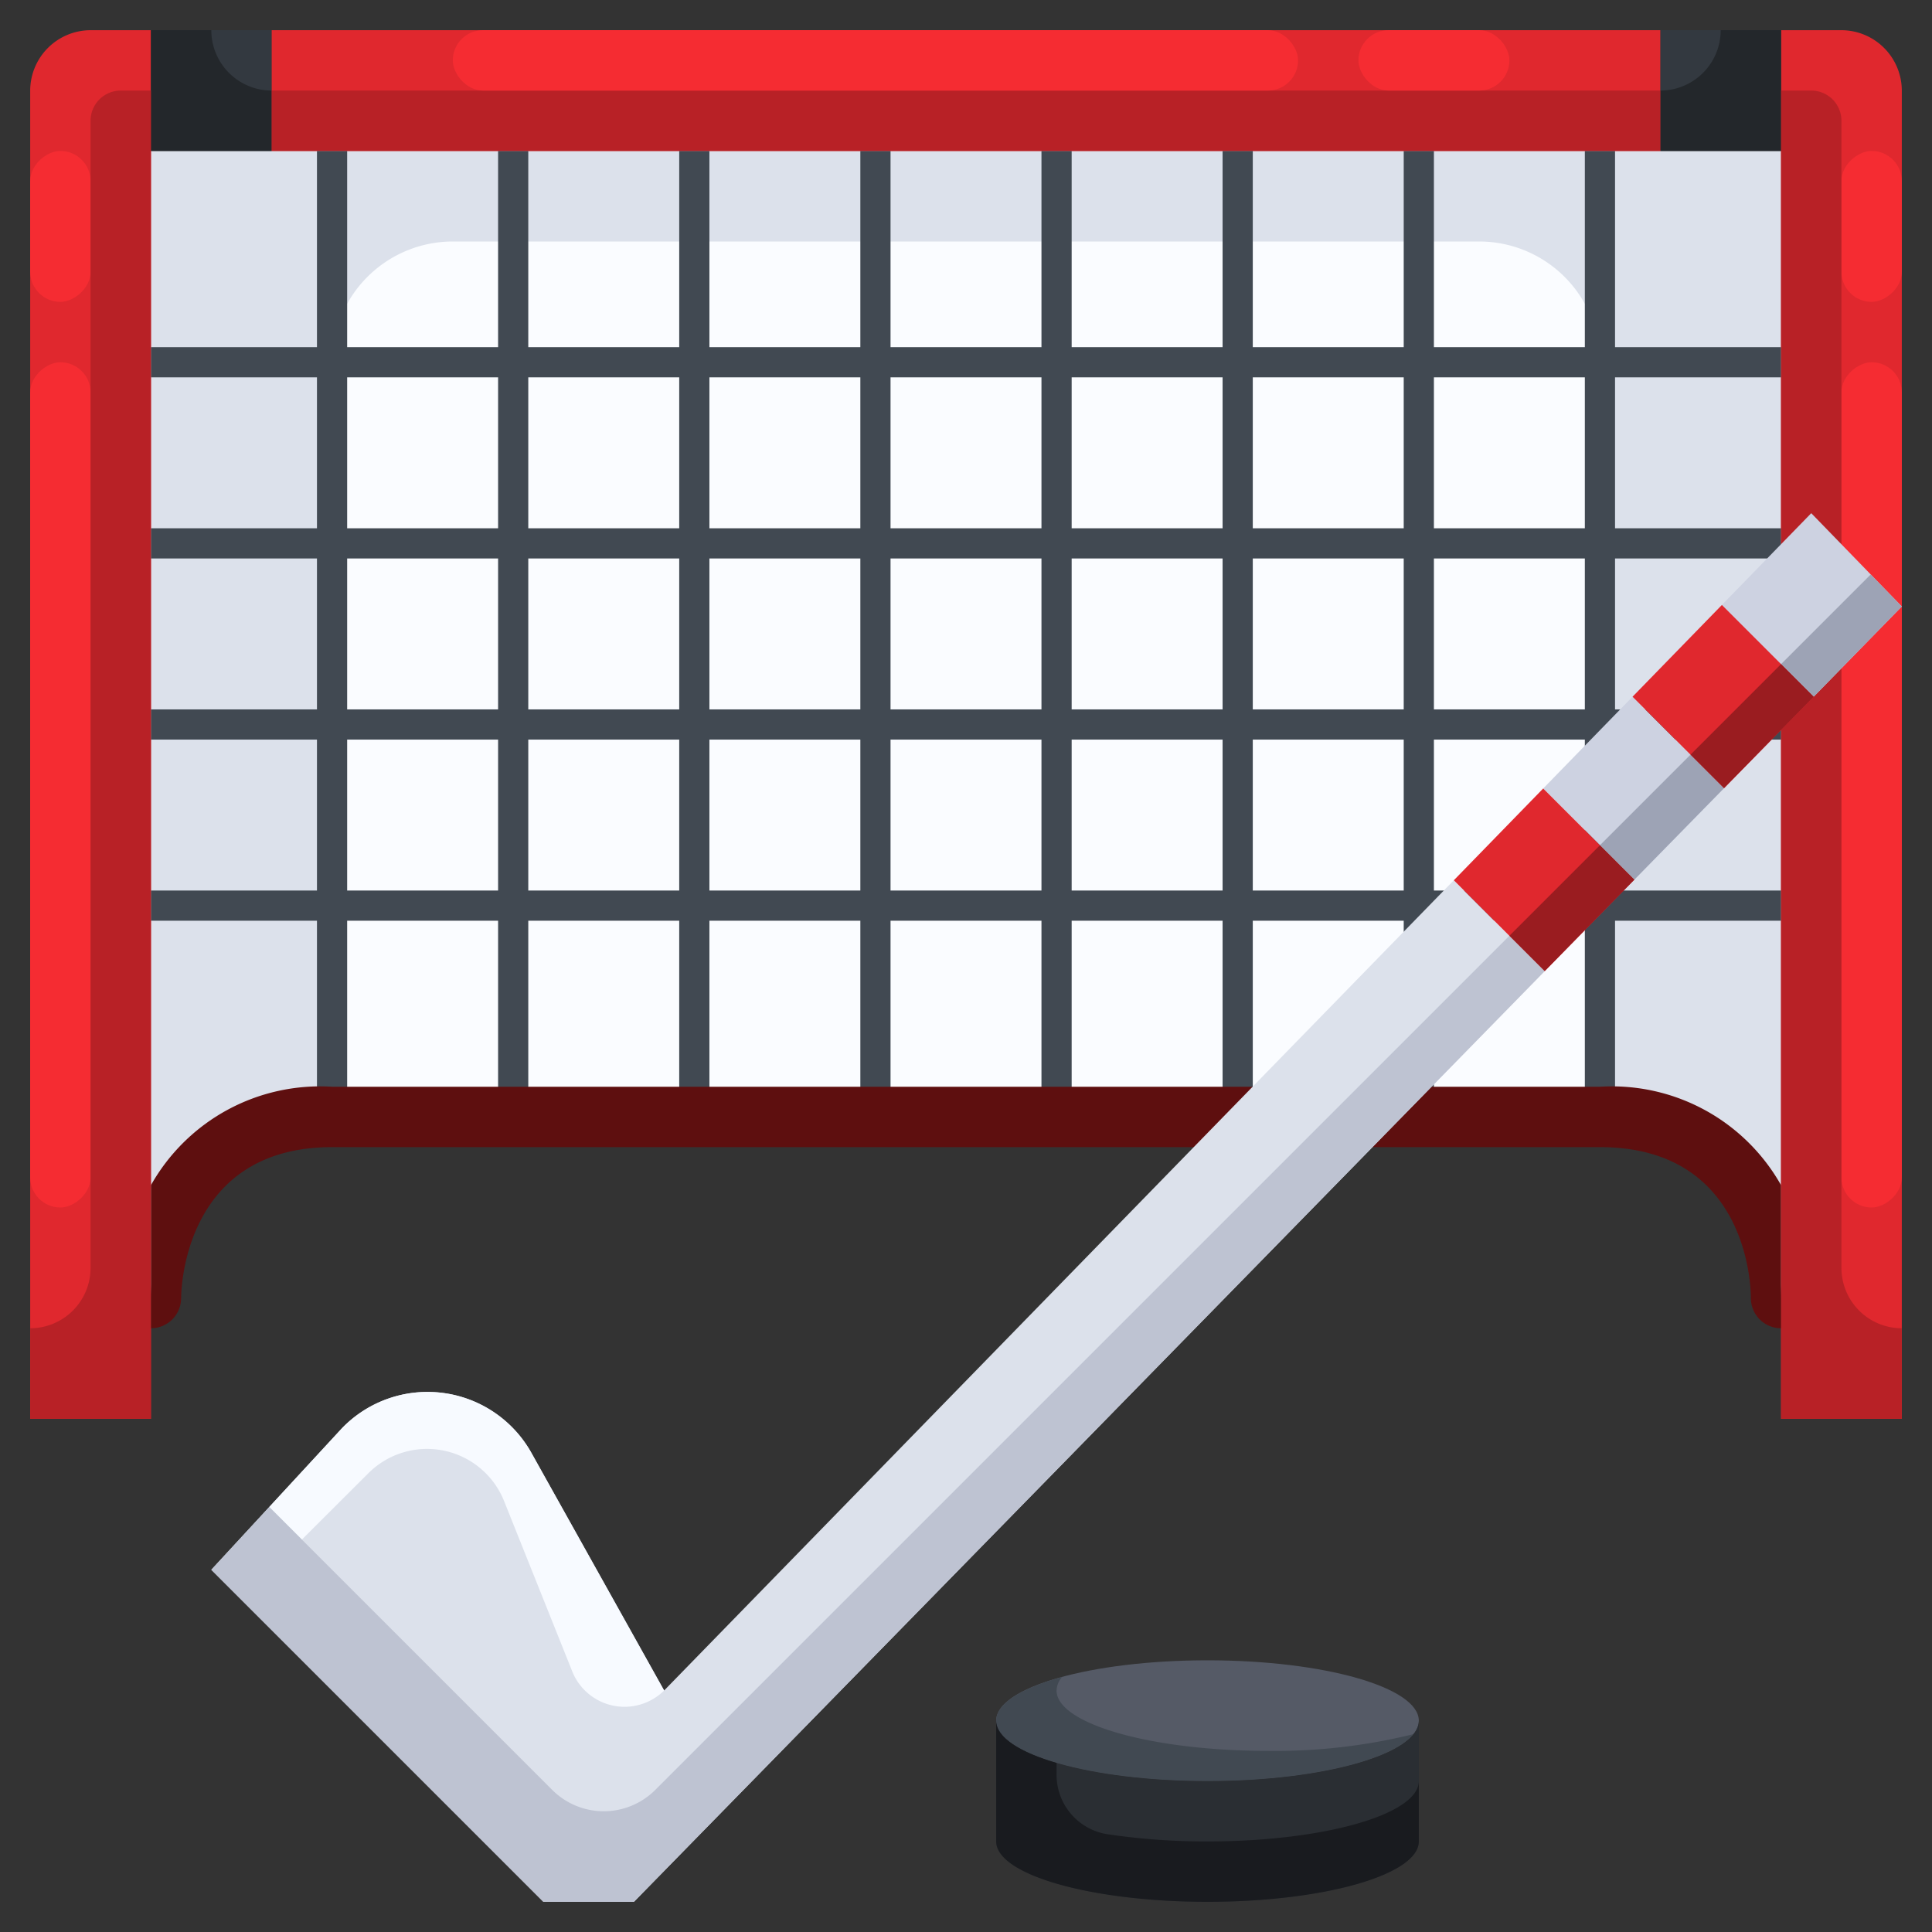 <?xml version="1.0" encoding="UTF-8"?> <svg xmlns="http://www.w3.org/2000/svg" height="512" viewBox="0 0 64 64" width="512"><rect x="0" y="0" width="64" height="64" fill="#333333" stroke="none"/><g id="_18-hockey" data-name="18-hockey"><path d="m5 24h42" fill="none" stroke="#000" stroke-linejoin="round" stroke-width="2"></path><path d="m5 30h36v-25" fill="none" stroke="#000" stroke-linejoin="round" stroke-width="2"></path><path d="m5 5v38a6 6 0 0 1 6-6h42a6 6 0 0 1 6 6v-38z" fill="#fafcff"></path><path d="m5 5v38a6 6 0 0 1 6-6v-25a4 4 0 0 1 4-4h34a4 4 0 0 1 4 4v25a6 6 0 0 1 6 6v-38z" fill="#dce1eb"></path><path d="m5 1h4v4h-4z" fill="#333940"></path><path d="m55 1h4v4h-4z" fill="#333940"></path><path d="m55 1v4h-2-6-6-6-6-6-6-6-2v-4z" fill="#e0282e"></path><path d="m5 1v46h-4v-44a2.006 2.006 0 0 1 2-2z" fill="#e0282e"></path><path d="m63 28v19h-4v-46h2a2.006 2.006 0 0 1 2 2z" fill="#e0282e"></path><path d="m59 12.5v-1h-5.5v-6.5h-1v6.5h-5v-6.5h-1v6.5h-5v-6.5h-1v6.5h-5v-6.5h-1v6.5h-5v-6.5h-1v6.5h-5v-6.5h-1v6.5h-5v-6.5h-1v6.5h-5v-6.5h-1v6.5h-5.5v1h5.5v5h-5.5v1h5.5v5h-5.5v1h5.5v5h-5.5v1h5.5v6.5h1v-6.5h5v6.5h1v-6.5h5v6.5h1v-6.5h5v6.5h1v-6.5h5v6.5h1v-6.5h5v6.5h1v-6.5h5v6.5h1v-6.5h5v6.5h1v-6.5h5.5v-1h-5.5v-5h5.5v-1h-5.5v-5h5.5v-1h-5.5v-5zm-12.5 0v5h-5v-5zm-23 6h5v5h-5zm-1 5h-5v-5h5zm7-5h5v5h-5zm6 0h5v5h-5zm6 0h5v5h-5zm-1-6v5h-5v-5zm-6 0v5h-5v-5zm-6 0v5h-5v-5zm-6 0v5h-5v-5zm-11 0h5v5h-5zm0 6h5v5h-5zm0 11v-5h5v5zm6 0v-5h5v5zm6 0v-5h5v5zm6 0v-5h5v5zm6 0v-5h5v5zm6 0v-5h5v5zm11 0h-5v-5h5zm0-6h-5v-5h5zm0-6h-5v-5h5z" fill="#414952"></path><path d="m53 36h-42a6.429 6.429 0 0 0 -6 3.261v4.739a1 1 0 0 0 1-1c0-.2.057-5 5-5h42c4.824 0 5 4.491 5 5a1 1 0 0 0 1 1v-4.739a6.429 6.429 0 0 0 -6-3.261z" fill="#5e0f0f"></path><path d="m7 1h-2v4h4v-2a2 2 0 0 1 -2-2z" fill="#23272b"></path><path d="m57 1a2 2 0 0 1 -2 2v2h4v-4z" fill="#23272b"></path><path d="m9 3v2h2 6 6 6 6 6 6 6 2v-2z" fill="#b82126"></path><g fill="#f52c32"><rect height="2" rx="1" width="28" x="15" y="1"></rect><rect height="2" rx="1" width="5" x="45" y="1"></rect><rect height="2" rx="1" transform="matrix(0 -1 1 0 36 88)" width="28" x="48" y="25"></rect><rect height="2" rx="1" transform="matrix(0 -1 1 0 54.5 69.5)" width="5" x="59.5" y="6.5"></rect><rect height="2" rx="1" transform="matrix(0 -1 1 0 -24 28)" width="28" x="-12" y="25"></rect><rect height="2" rx="1" transform="matrix(0 -1 1 0 -5.5 9.5)" width="5" x="-.5" y="6.5"></rect></g><path d="m61 42v-38a1 1 0 0 0 -1-1h-1v44h4v-3a2 2 0 0 1 -2-2z" fill="#b82126"></path><path d="m3 42v-38a1 1 0 0 1 1-1h1v44h-4v-3a2 2 0 0 0 2-2z" fill="#b82126"></path><path d="m51.17 32.17-30.17 30.83h-3l-11-11 4.33-4.69a3.942 3.942 0 0 1 6.28.83l4.39 7.86 26.16-26.84 2.84 2.84z" fill="#dce1eb"></path><path d="m60 17 3 3.09-2.92 2.99-.08-.08-2.96-2.96z" fill="#cdd2e1"></path><path d="m57.11 26.11-2.97 3.03-.14-.14-2.88-2.88 2.96-3.04 2.92 2.92z" fill="#cdd2e1"></path><path d="m60.08 23.08-2.97 3.03-.11-.11-2.92-2.92 2.96-3.04 2.96 2.96z" fill="#e0282e"></path><path d="m54.14 29.14-2.97 3.03-.17-.17-2.84-2.84 2.96-3.04 2.88 2.88z" fill="#e0282e"></path><ellipse cx="40" cy="57" fill="#555a66" rx="7" ry="2"></ellipse><path d="m35 56a.723.723 0 0 1 .183-.448c-1.342.366-2.183.879-2.183 1.448 0 1.1 3.13 2 7 2 3.328 0 6.1-.666 6.817-1.553a19.046 19.046 0 0 1 -4.817.553c-3.87 0-7-.9-7-2z" fill="#414952"></path><path d="m40 59c3.87 0 7-.9 7-2v4c0 1.1-3.13 2-7 2s-7-.9-7-2v-4c0 1.1 3.13 2 7 2z" fill="#2a2e33"></path><path d="m40 61a22.039 22.039 0 0 1 -3.328-.241 1.991 1.991 0 0 1 -1.672-1.976v-.383c-1.236-.361-2-.854-2-1.4v4c0 1.1 3.13 2 7 2s7-.9 7-2v-2c0 1.1-3.13 2-7 2z" fill="#191b1f"></path><path d="m12.2 48.805a2.749 2.749 0 0 1 4.5.923l2.259 5.646a1.865 1.865 0 0 0 3.041.626l-4.39-7.86a3.942 3.942 0 0 0 -6.28-.83l-2.41 2.61 1.08 1.08z" fill="#f7faff"></path><path d="m50 31-28.293 28.293a2.414 2.414 0 0 1 -3.414 0l-8.293-8.293-1.08-1.08-1.92 2.08 11 11h3l30.17-30.83-.17-.17z" fill="#bec3d2"></path><path d="m61.97 19.03-2.97 2.97 1 1 .08.08 2.92-2.99z" fill="#9da3b5"></path><path d="m56 25-3 3 1 1 .14.14 2.97-3.03-.11-.11z" fill="#9da3b5"></path><path d="m59 22-3 3 1 1 .11.11 2.97-3.03-.08-.08z" fill="#9a1c20"></path><path d="m53 28-3 3 1 1 .17.17 2.97-3.03-.14-.14z" fill="#9a1c20"></path></g></svg> 